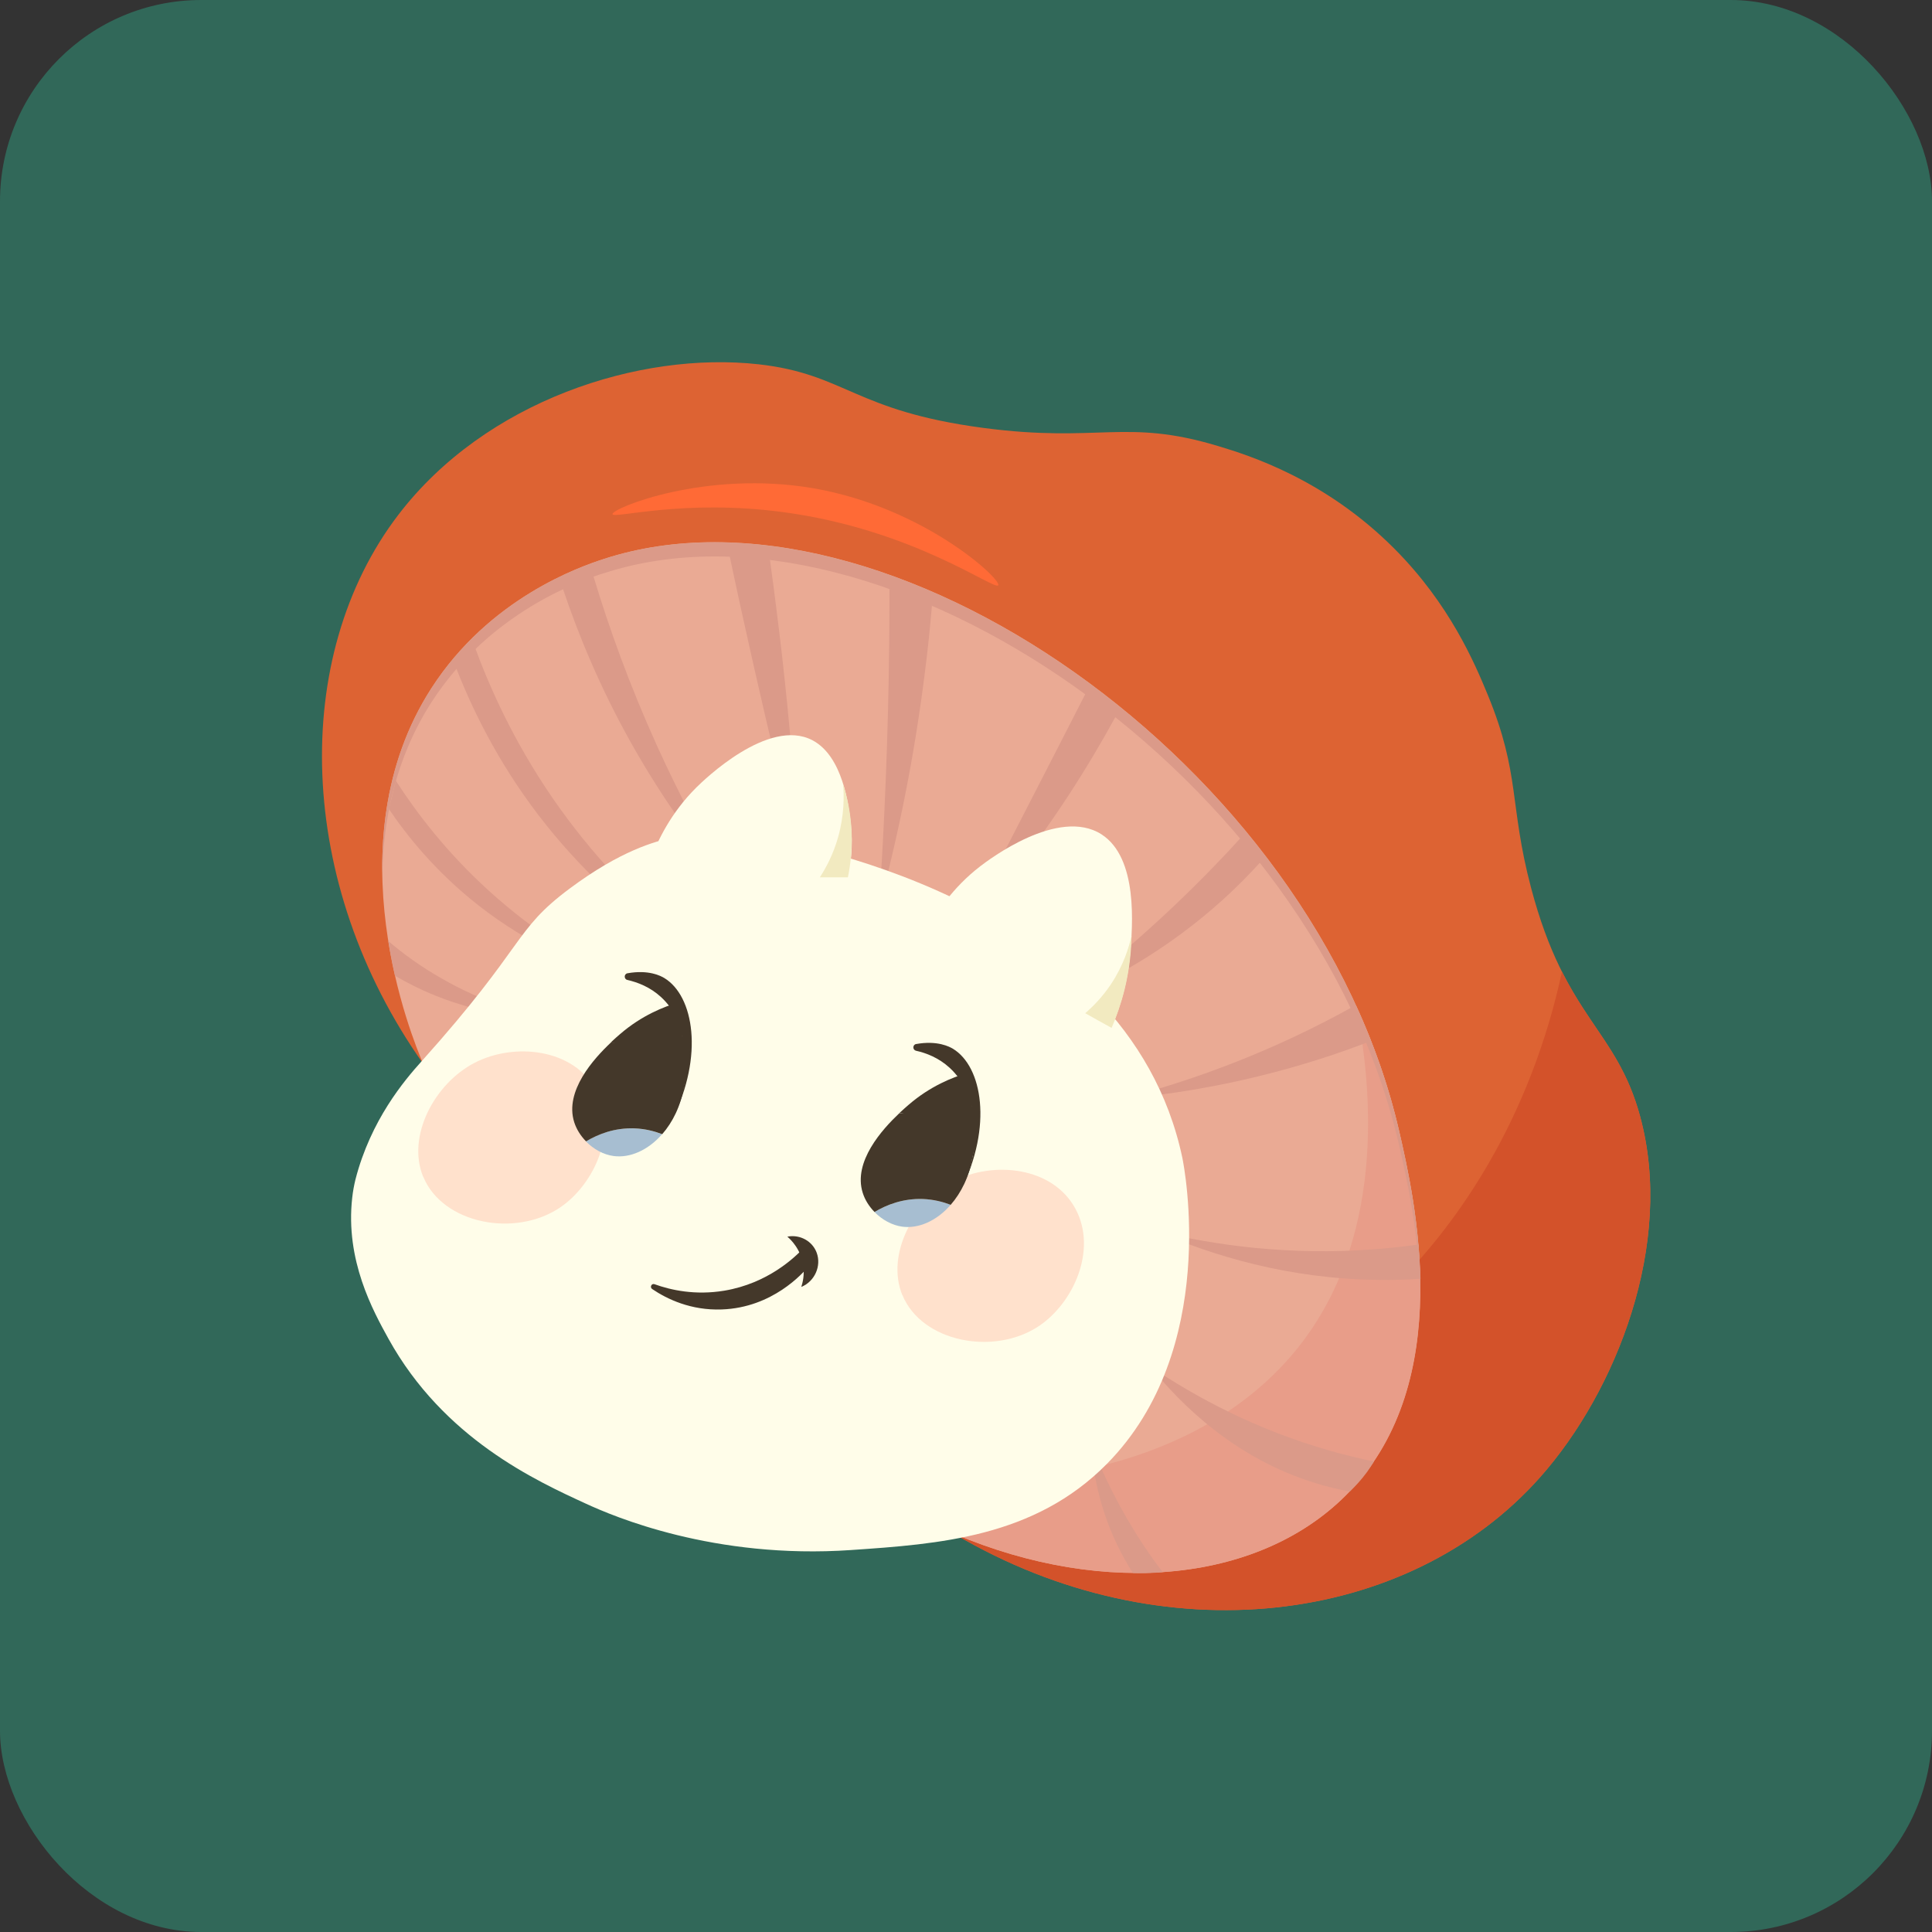 <svg width="48" height="48" viewBox="0 0 48 48" fill="none" xmlns="http://www.w3.org/2000/svg">
<rect x="0" y="0" width="48" height="48" fill="#333333" stroke="none"/>
<rect width="48" height="48" rx="5" fill="#316859"/>
<g clip-path="url(#clip0_2695_21756)">
<path d="M10.51 26.423C7.345 21.944 7.209 16.308 9.896 12.791C12.059 9.958 15.885 8.721 18.85 9.051C21.013 9.295 21.216 10.205 24.428 10.631C27.312 11.012 27.957 10.387 30.26 11.081C31.038 11.314 32.917 11.905 34.63 13.619C36.019 15.007 36.64 16.48 36.964 17.266C37.778 19.245 37.491 19.983 38.039 22.058C38.9 25.317 40.155 25.544 40.749 27.742C41.604 30.888 40.162 34.563 38.262 36.702C34.994 40.384 28.891 41.174 23.714 38.111C19.314 34.216 14.914 30.321 10.514 26.426L10.51 26.423Z" fill="#DD6333"/>
<path d="M40.75 27.739C40.316 26.139 39.531 25.582 38.807 24.14C38.069 27.557 36.326 30.631 33.722 32.805C30.277 35.676 25.64 36.71 21.127 35.821C21.988 36.583 22.852 37.349 23.714 38.111C28.895 41.175 34.994 40.385 38.263 36.703C40.162 34.563 41.604 30.889 40.75 27.742V27.739Z" fill="#D3522A"/>
<path d="M10.511 26.423C10.253 25.825 8.244 20.952 10.714 17.105C12.163 14.852 14.423 14.076 14.994 13.89C21.961 11.61 32.661 18.946 34.761 28.106C35.151 29.809 36.176 34.281 33.532 37.053C31.379 39.309 27.493 39.711 23.707 38.107L10.511 26.423Z" fill="#EAAA94"/>
<path d="M34.764 28.106C34.517 27.031 34.149 25.98 33.685 24.967C34.043 26.763 34.503 30.534 32.34 33.364C30.35 35.968 26.558 37.201 22.105 36.685L23.71 38.107C27.496 39.715 31.382 39.309 33.535 37.053C36.179 34.281 35.154 29.809 34.764 28.106Z" fill="#E89D89"/>
<path d="M14.994 14.245C21.961 11.964 32.661 19.3 34.761 28.46C34.944 29.254 35.261 30.648 35.285 32.194C35.311 30.511 34.958 28.965 34.761 28.11C32.661 18.95 21.961 11.614 14.994 13.891C14.423 14.077 12.163 14.853 10.714 17.106C9.756 18.596 9.472 20.242 9.499 21.732C9.522 20.338 9.833 18.833 10.714 17.456C12.163 15.203 14.423 14.427 14.994 14.242V14.245Z" fill="#DB9A89"/>
<path d="M11.292 16.487C11.455 16.339 11.622 16.192 11.786 16.044C12.143 17.023 12.737 18.386 13.735 19.836C15.695 22.679 17.955 24.019 17.895 24.098C17.835 24.18 15.401 22.892 13.388 20.265C12.31 18.857 11.672 17.486 11.292 16.487Z" fill="#DB9A89"/>
<path d="M9.836 19.399C10.337 20.176 11.081 21.165 12.153 22.137C13.278 23.157 14.38 23.816 15.214 24.232C14.393 23.981 13.151 23.486 11.879 22.487C10.821 21.656 10.11 20.763 9.662 20.1C9.719 19.866 9.776 19.633 9.833 19.399H9.836Z" fill="#DB9A89"/>
<path d="M9.646 23.38C10.006 23.686 10.45 24.015 10.985 24.317C11.963 24.877 12.881 25.155 13.575 25.3C12.847 25.283 11.876 25.162 10.818 24.736C10.44 24.585 10.107 24.414 9.813 24.242C9.773 24.07 9.736 23.895 9.703 23.713C9.683 23.6 9.663 23.49 9.646 23.38Z" fill="#DB9A89"/>
<path d="M13.989 14.643C13.999 14.619 14.113 14.34 14.393 14.278C14.563 14.241 14.7 14.303 14.747 14.327C15.131 15.601 15.642 17.026 16.329 18.541C16.917 19.836 17.535 20.983 18.136 21.982C17.374 21.093 16.51 19.932 15.695 18.486C14.897 17.067 14.36 15.742 13.989 14.639V14.643Z" fill="#DB9A89"/>
<path d="M18.132 13.832C18.202 13.791 18.376 13.701 18.606 13.712C18.88 13.722 19.067 13.863 19.13 13.914C19.237 14.694 19.337 15.487 19.431 16.298C19.624 18.015 19.764 19.677 19.861 21.281C19.471 19.743 19.093 18.17 18.73 16.562C18.523 15.645 18.322 14.735 18.132 13.832Z" fill="#DB9A89"/>
<path d="M22.105 14.636C22.182 14.599 22.339 14.54 22.529 14.568C22.936 14.623 23.133 15.014 23.153 15.052C23.107 15.598 23.05 16.158 22.976 16.724C22.712 18.837 22.312 20.781 21.838 22.539C21.978 20.424 22.068 18.239 22.092 15.996C22.098 15.54 22.098 15.086 22.098 14.633L22.105 14.636Z" fill="#DB9A89"/>
<path d="M26.962 17.246C26.999 17.233 27.202 17.154 27.409 17.264C27.6 17.363 27.717 17.579 27.71 17.817C27.363 18.452 26.969 19.115 26.525 19.795C25.657 21.117 24.762 22.244 23.914 23.188C24.515 22.017 25.116 20.842 25.72 19.671C26.134 18.861 26.552 18.053 26.965 17.243L26.962 17.246Z" fill="#DB9A89"/>
<path d="M26.395 24.864C27.63 23.923 28.898 22.828 30.14 21.546C30.371 21.309 30.594 21.072 30.811 20.832C30.868 20.846 31.008 20.887 31.132 21.017C31.285 21.182 31.299 21.378 31.302 21.433C31.025 21.739 30.718 22.048 30.381 22.354C29.005 23.597 27.583 24.373 26.395 24.864Z" fill="#DB9A89"/>
<path d="M27.88 27.302C29.165 26.969 30.601 26.485 32.113 25.778C32.671 25.517 33.195 25.245 33.686 24.971C33.772 25.283 33.856 25.596 33.943 25.908C33.285 26.159 32.561 26.399 31.776 26.609C30.347 26.993 29.029 27.2 27.88 27.299V27.302Z" fill="#DB9A89"/>
<path d="M28.698 30.579C30.227 30.953 32.067 31.193 34.123 31.039C34.507 31.011 34.881 30.97 35.242 30.919C35.255 31.073 35.265 31.235 35.275 31.396C35.282 31.523 35.288 31.647 35.292 31.77C34.951 31.794 34.6 31.805 34.237 31.798C32.04 31.774 30.16 31.214 28.698 30.575V30.579Z" fill="#DB9A89"/>
<path d="M28.568 33.942C29.74 34.735 31.235 35.529 33.048 36.044C33.419 36.15 33.782 36.236 34.136 36.312C34.086 36.394 34.026 36.483 33.963 36.573C33.819 36.769 33.672 36.926 33.535 37.057C33.258 37.005 32.974 36.94 32.681 36.847C30.701 36.24 29.359 34.921 28.568 33.938V33.942Z" fill="#DB9A89"/>
<path d="M27.099 35.862C27.409 36.648 27.83 37.517 28.417 38.4C28.571 38.633 28.728 38.853 28.888 39.059C28.788 39.07 28.681 39.077 28.567 39.08C28.421 39.087 28.28 39.083 28.147 39.08C28.077 38.974 28.01 38.864 27.947 38.747C27.382 37.747 27.165 36.724 27.099 35.858V35.862Z" fill="#DB9A89"/>
<path d="M15.218 12.774C15.198 12.627 17.538 11.669 20.215 12.132C22.976 12.613 24.879 14.392 24.802 14.54C24.725 14.688 22.706 13.156 19.454 12.723C16.967 12.39 15.234 12.898 15.218 12.774Z" fill="#FF6A36"/>
<path d="M21.147 38.51C23.317 38.362 25.697 38.197 27.5 36.37C30.307 33.526 29.422 28.996 29.376 28.77C28 22.24 19.374 20.86 18.683 20.764C17.658 20.619 16.753 20.801 16.753 20.801C16.276 20.898 15.411 21.138 14.153 22.076C12.747 23.123 13.094 23.446 10.47 26.372C10.053 26.836 9.212 27.822 8.831 29.305C8.795 29.453 8.768 29.601 8.751 29.755C8.574 31.311 9.269 32.568 9.652 33.262C11.025 35.742 13.311 36.786 14.567 37.363C15.224 37.665 17.731 38.747 21.15 38.51H21.147Z" fill="#FFFDE9"/>
<path d="M16.179 21.32C16.339 20.89 16.663 20.2 17.297 19.568C17.481 19.386 19.087 17.82 20.182 18.39C20.943 18.788 21.087 20.018 21.137 20.461C21.2 21.024 21.133 21.495 21.067 21.797C19.437 21.639 17.808 21.481 16.176 21.323L16.179 21.32Z" fill="#FFFDE9"/>
<path d="M23.033 23.112C23.253 22.69 23.66 22.055 24.358 21.519C24.552 21.371 26.294 20.042 27.366 20.729C28.281 21.316 28.14 23.009 28.077 23.713C28 24.569 27.75 25.238 27.56 25.654C26.051 24.806 24.542 23.957 23.033 23.109V23.112Z" fill="#FFFDE9"/>
<path d="M10.514 29.239C10.1 28.233 10.791 26.924 11.789 26.406C12.767 25.898 14.256 26.038 14.82 27.103C15.358 28.116 14.767 29.425 13.912 30.002C12.791 30.754 10.998 30.404 10.517 29.239H10.514Z" fill="#FFE1CC"/>
<path d="M22.419 32.179C22.005 31.173 22.696 29.865 23.694 29.346C24.672 28.838 26.161 28.979 26.725 30.043C27.262 31.056 26.672 32.365 25.817 32.942C24.695 33.694 22.903 33.344 22.422 32.179H22.419Z" fill="#FFE1CC"/>
<path d="M21.066 21.797H20.369C20.516 21.57 20.703 21.23 20.826 20.787C20.976 20.245 20.973 19.778 20.946 19.479C21.043 19.781 21.143 20.203 21.16 20.715C21.173 21.148 21.123 21.515 21.066 21.797Z" fill="#F2EAC0"/>
<path d="M27.616 25.537C27.399 25.417 27.179 25.297 26.962 25.173C27.149 25.012 27.383 24.778 27.6 24.455C27.91 23.988 28.05 23.538 28.114 23.243C28.107 23.604 28.067 24.06 27.944 24.569C27.85 24.946 27.733 25.273 27.616 25.541V25.537Z" fill="#F2EAC0"/>
<path d="M20.075 31.479C19.951 31.623 19.197 32.489 17.932 32.533C17.167 32.561 16.573 32.276 16.202 32.025C16.139 31.98 16.186 31.881 16.259 31.905C16.666 32.053 17.277 32.187 17.998 32.066C19.08 31.884 19.744 31.239 19.955 31.019C19.995 31.17 20.035 31.325 20.078 31.476L20.075 31.479Z" fill="#44382A"/>
<path d="M19.568 30.723C19.882 30.665 20.189 30.84 20.292 31.128C20.409 31.451 20.245 31.836 19.908 31.973C19.942 31.867 19.992 31.674 19.955 31.438C19.898 31.036 19.645 30.795 19.564 30.727L19.568 30.723Z" fill="#44382A"/>
<path d="M15.986 25.95C16.416 25.926 16.78 25.816 17.067 25.696C17.054 25.599 17.037 25.503 17.011 25.4C16.964 25.215 16.904 25.053 16.844 24.909C16.506 25.009 15.949 25.222 15.405 25.692C15.351 25.737 15.271 25.809 15.178 25.895C15.408 25.939 15.678 25.964 15.986 25.946V25.95Z" fill="#44382A"/>
<path d="M15.585 24.346C15.498 24.325 15.501 24.198 15.588 24.181C16.122 24.085 16.423 24.25 16.503 24.298C17.237 24.741 17.491 26.224 16.706 27.808C17.271 26.657 17.12 25.407 16.419 24.768C16.152 24.524 15.845 24.404 15.582 24.346H15.585Z" fill="#44382A"/>
<path d="M14.557 28.357C14.744 28.55 14.991 28.687 15.244 28.721C15.652 28.776 16.102 28.577 16.45 28.179C16.259 28.107 16.029 28.045 15.758 28.035C15.268 28.017 14.86 28.175 14.557 28.357Z" fill="#A7BED1"/>
<path d="M17.07 25.695C16.783 25.816 16.482 25.671 16.051 25.699C15.744 25.716 15.408 25.939 15.181 25.898C14.75 26.303 14.022 27.107 14.266 27.88C14.323 28.058 14.426 28.22 14.56 28.357C14.864 28.175 15.271 28.017 15.762 28.034C16.032 28.044 16.262 28.106 16.453 28.178C16.71 27.883 16.913 27.481 16.994 26.994C17.07 26.695 17.151 26.235 17.074 25.699L17.07 25.695Z" fill="#44382A"/>
<path d="M23.157 27.705C23.587 27.681 23.951 27.571 24.238 27.451C24.225 27.354 24.208 27.258 24.181 27.155C24.135 26.97 24.075 26.808 24.015 26.664C23.677 26.764 23.12 26.977 22.576 27.447C22.522 27.492 22.442 27.564 22.349 27.65C22.579 27.694 22.849 27.718 23.157 27.701V27.705Z" fill="#44382A"/>
<path d="M22.756 26.104C22.669 26.083 22.672 25.956 22.759 25.939C23.293 25.843 23.594 26.008 23.674 26.055C24.408 26.499 24.662 27.982 23.877 29.566C24.442 28.415 24.291 27.165 23.59 26.526C23.323 26.282 23.016 26.162 22.752 26.104H22.756Z" fill="#44382A"/>
<path d="M21.727 30.112C21.914 30.304 22.162 30.442 22.415 30.476C22.823 30.531 23.273 30.332 23.62 29.933C23.43 29.861 23.2 29.799 22.929 29.789C22.439 29.772 22.031 29.93 21.727 30.112Z" fill="#A7BED1"/>
<path d="M24.238 27.45C23.951 27.57 23.431 27.473 23 27.5C22.693 27.517 22.575 27.694 22.348 27.653C21.918 28.058 21.19 28.862 21.434 29.635C21.49 29.813 21.594 29.975 21.727 30.112C22.031 29.93 22.439 29.772 22.929 29.789C23.2 29.799 23.43 29.861 23.62 29.933C23.877 29.638 24.081 29.236 24.161 28.748C24.238 28.45 24.318 27.989 24.241 27.454L24.238 27.45Z" fill="#44382A"/>
</g>
<defs>
<clipPath id="clip0_2695_21756">
<rect width="33" height="31" fill="white" transform="translate(8 9)"/>
</clipPath>
</defs>
</svg>
